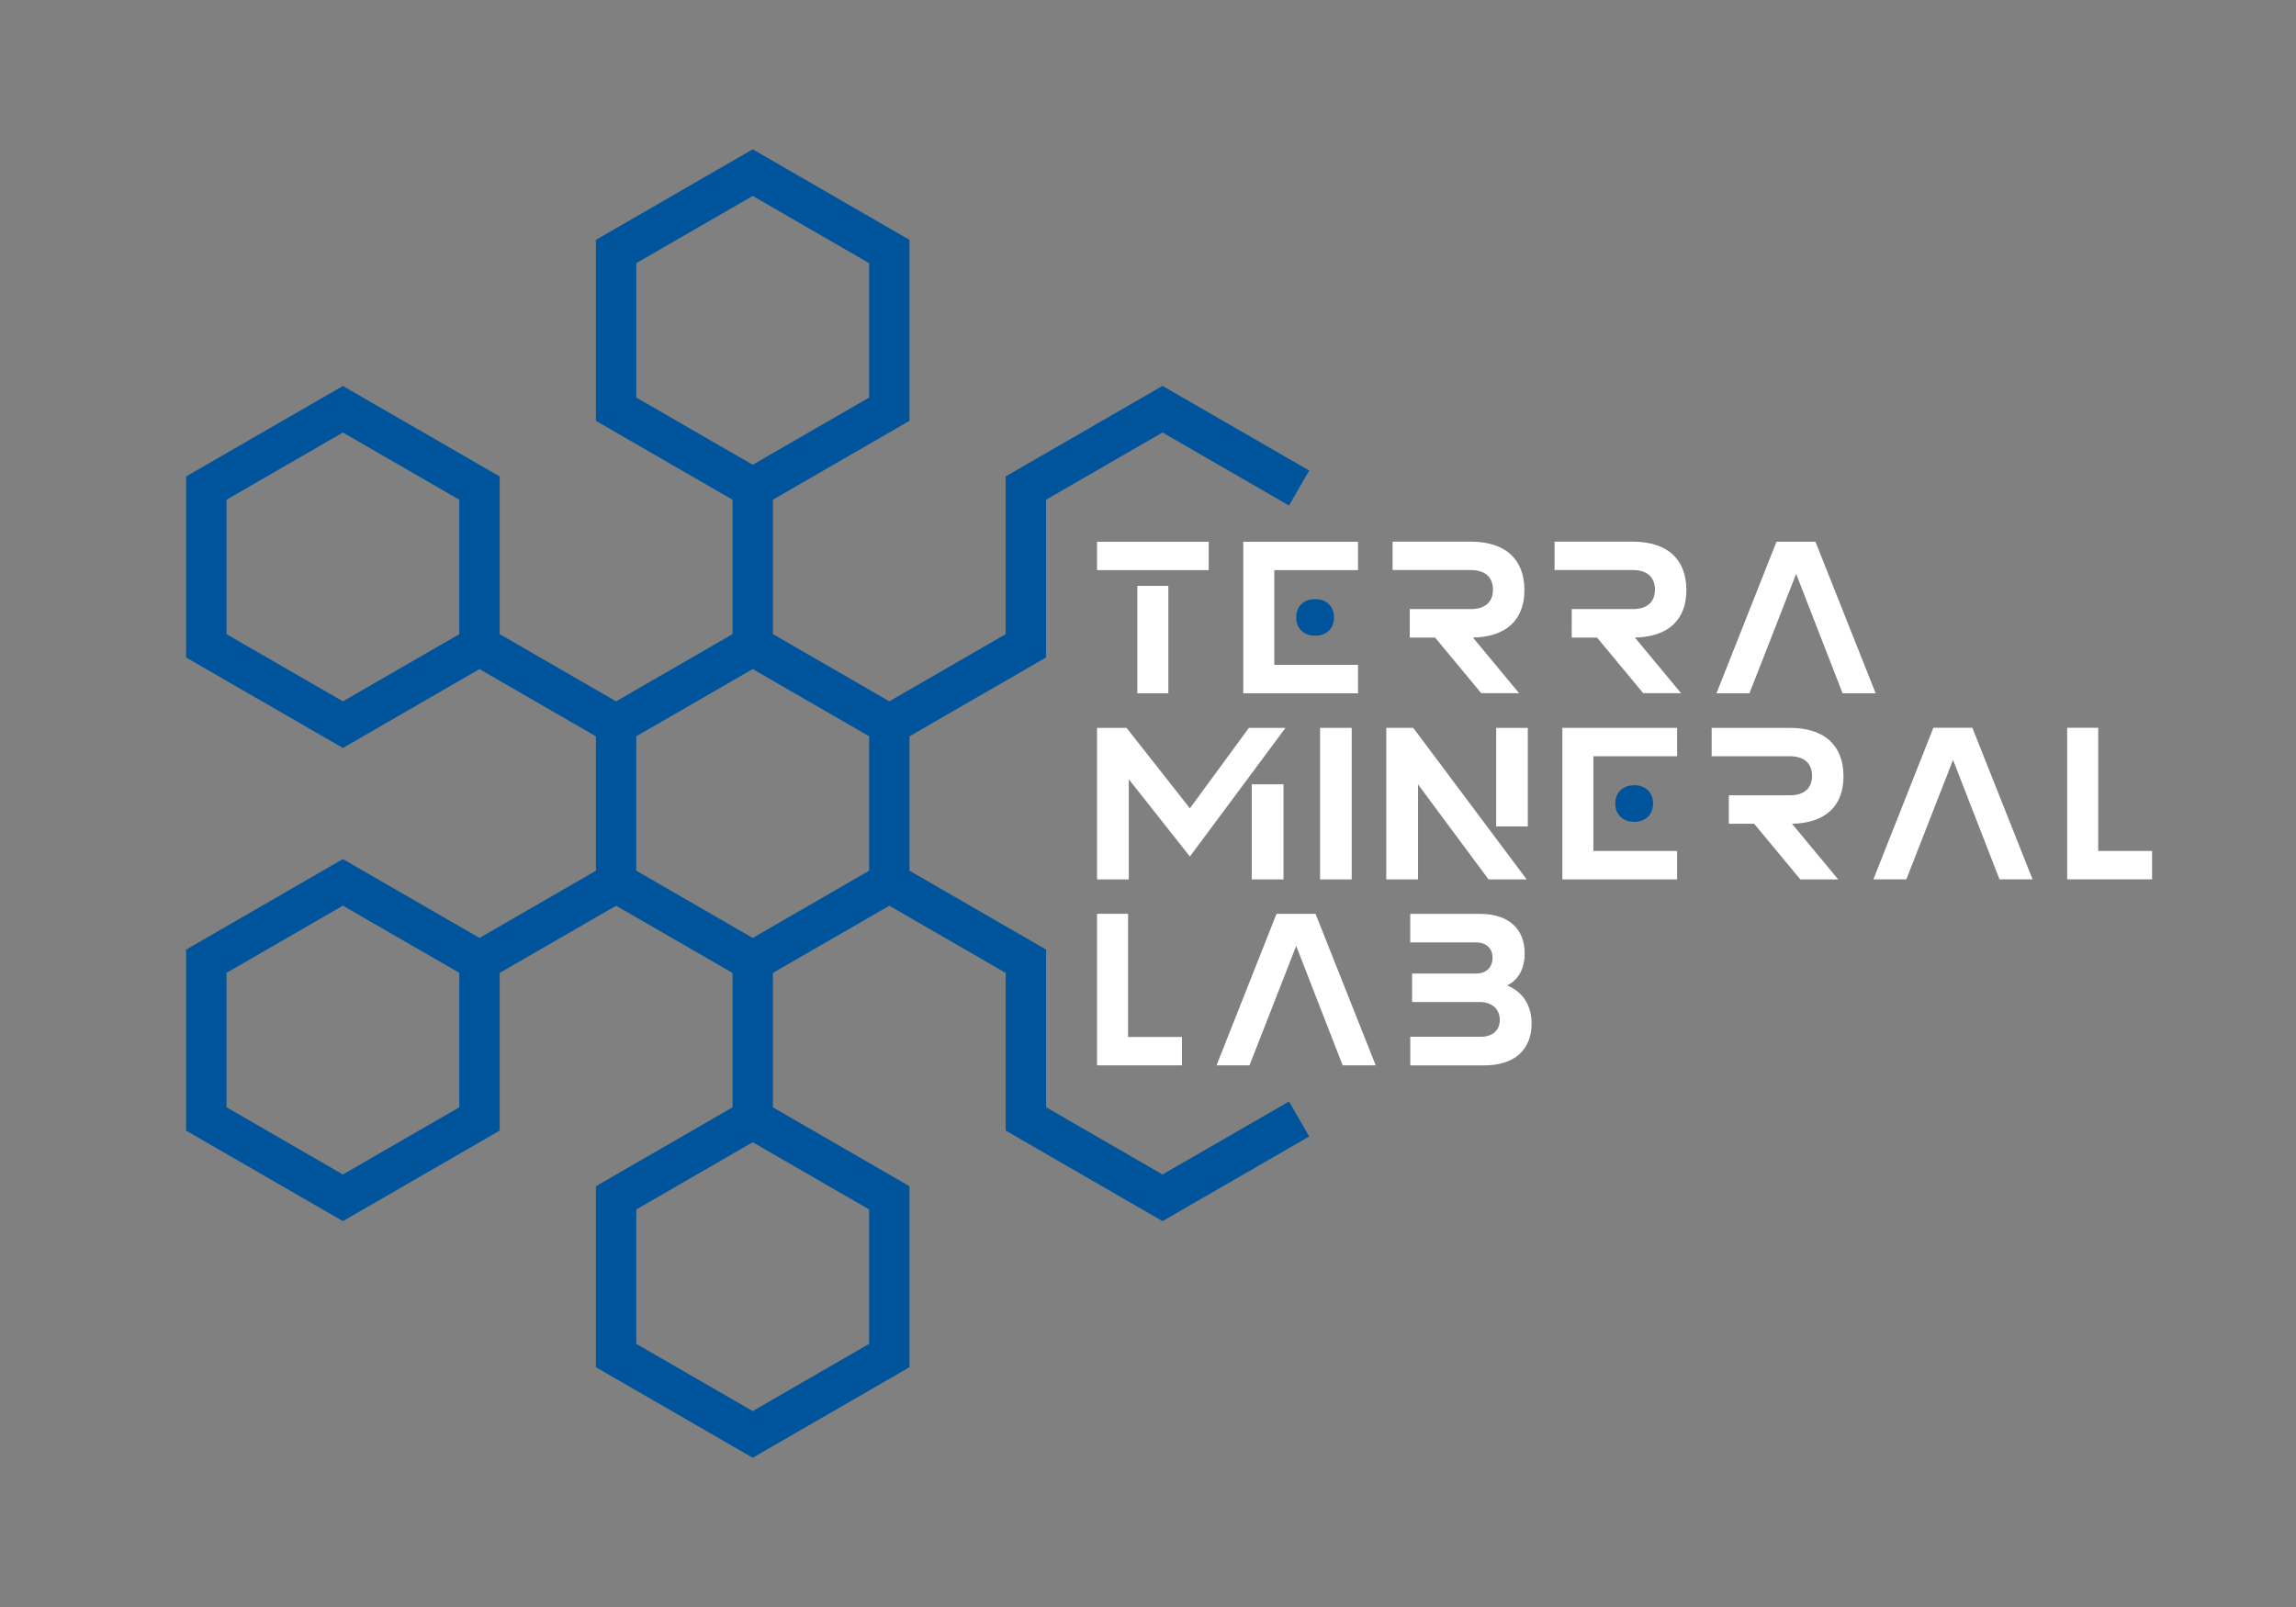 <?xml version="1.0" encoding="utf-8"?>
<!-- Generator: Adobe Illustrator 28.2.0, SVG Export Plug-In . SVG Version: 6.00 Build 0)  -->
<svg version="1.1" id="Layer_1" xmlns="http://www.w3.org/2000/svg" xmlns:xlink="http://www.w3.org/1999/xlink" x="0px" y="0px"
	 viewBox="0 0 720 504" style="enable-background:new 0 0 720 504;" xml:space="preserve">
<rect x="0" y="0" width="720" height="504" fill="#808080" stroke="none"/>
<style type="text/css">
	.st0{fill:#fff;}
	.st1{fill:#00549b;}
</style>
<g>
	<g>
		<g>
			<path class="st0" d="M648.24,228.25h9.73v38.63h16.9v8.9h-26.63V228.25z"/>
			<path class="st0" d="M444.68,246.01v29.79h-9.96v-47.53h8.45l35.57,47.53h-11.96L444.68,246.01z M469.18,228.28h9.92v30.91h-9.92
				V228.28z"/>
			<path class="st0" d="M542.15,249.43h19.14c4.46,0,6.95-2.2,6.95-6.09c0-3.92-2.49-6.16-6.95-6.16h-24.53v-8.9h24.53
				c10.81,0,16.81,5.46,16.81,15.22c0,9.35-5.74,14.64-16.14,14.86l14.48,17.45h-11.87l-14.48-17.45h-7.94V249.43z"/>
			<path class="st0" d="M612.45,238.33l-14.64,37.45h-10.34l18.82-47.53h12.22l18.88,47.53h-10.37L612.45,238.33z"/>
			<path class="st0" d="M413.96,228.28h9.92v47.53h-9.92V228.28z"/>
			<path class="st0" d="M353.97,244.39v31.42h-9.95v-47.53h9.25l19.87,25.23l18.5-25.23h11.48l-29.98,40.35L353.97,244.39z
				 M392.54,245.98h9.95v29.83h-9.95V245.98z"/>
			<g>
				<path class="st0" d="M489.94,228.28h35.98v8.9h-26.25v29.7h26.25v8.93h-35.98V228.28z"/>
				<path class="st1" d="M512.49,246.27c3.6,0,5.9,2.33,5.9,5.74c0,3.38-2.3,5.74-5.9,5.74c-3.64,0-5.96-2.36-5.96-5.74
					C506.52,248.6,508.85,246.27,512.49,246.27z"/>
			</g>
		</g>
		<g>
			<path class="st0" d="M442.09,191.03h19.14c4.46,0,6.95-2.2,6.95-6.09c0-3.92-2.49-6.16-6.95-6.16H436.7v-8.9h24.53
				c10.81,0,16.81,5.46,16.81,15.22c0,9.35-5.74,14.64-16.14,14.86l14.48,17.45h-11.87l-14.48-17.45h-7.94V191.03z"/>
			<path class="st0" d="M492.88,191.03h19.14c4.46,0,6.95-2.2,6.95-6.09c0-3.92-2.49-6.16-6.95-6.16h-24.53v-8.9h24.53
				c10.81,0,16.81,5.46,16.81,15.22c0,9.35-5.74,14.64-16.14,14.86l14.48,17.45H515.3l-14.48-17.45h-7.94V191.03z"/>
			<path class="st0" d="M344.02,169.91h35.02v8.9h-35.02V169.91z M356.65,183.75h9.73v33.69h-9.73V183.75z"/>
			<path class="st0" d="M563.25,179.99l-14.64,37.45h-10.34l18.82-47.53h12.22l18.88,47.53h-10.37L563.25,179.99z"/>
			<g>
				<path class="st0" d="M389.88,169.91h35.98v8.9h-26.25v29.7h26.25v8.93h-35.98V169.91z"/>
				<path class="st1" d="M412.43,187.9c3.6,0,5.9,2.33,5.9,5.74c0,3.38-2.3,5.74-5.9,5.74c-3.64,0-5.96-2.36-5.96-5.74
					C406.47,190.23,408.8,187.9,412.43,187.9z"/>
			</g>
		</g>
		<g>
			<path class="st0" d="M344.02,286.59h9.73v38.63h16.9v8.9h-26.63V286.59z"/>
			<path class="st0" d="M406.47,296.67l-14.64,37.45h-10.34l18.82-47.53h12.22l18.88,47.53h-10.37L406.47,296.67z"/>
			<path class="st0" d="M442.25,325.16h22.14c3.64,0,5.93-2.01,5.93-5.29c0-3.41-2.46-5.61-6.32-5.61h-21.18v-8.93h20.13
				c3.13,0,5.1-1.98,5.1-4.94c0-2.96-1.98-4.82-5.17-4.82h-20.64v-8.96h21.79c8.93,0,14.1,4.56,14.1,12.47
				c0,4.62-1.98,8.36-5.55,9.98c4.88,1.89,7.72,6.26,7.72,11.9c0,8.36-5.45,13.17-14.86,13.17h-23.19V325.16z"/>
		</g>
	</g>
	<path class="st1" d="M364.55,368.35l-36.51-21.08v-49.46l-42.83-24.73v-42.16l42.83-24.73v-49.47l36.51-21.08l39.67,22.91
		l6.33-10.97l-46-26.55l-49.17,28.38v49.47l-36.5,21.07l-36.51-21.08v-42.15l42.84-24.74V75.23l-49.17-28.4l-49.17,28.4v56.76
		l42.84,24.74v42.15l-36.51,21.08l-36.51-21.08v-49.45l-49.16-28.38l-49.17,28.38v56.78l49.17,28.38l42.83-24.74l36.51,21.08v42.16
		l-36.51,21.07l-42.83-24.73l-49.17,28.39v56.77l49.17,28.39l49.16-28.39v-49.46l36.51-21.07l36.51,21.07v42.16l-42.84,24.74v56.76
		l49.17,28.4l49.17-28.4v-56.76l-42.84-24.74v-42.16l36.51-21.07l36.5,21.07v49.46l49.17,28.39l46-26.55l-6.33-10.97L364.55,368.35z
		 M199.53,82.53l36.51-21.08l36.51,21.08v42.15l-36.51,21.08l-36.51-21.08V82.53z M144.03,198.89l-36.5,21.07l-36.5-21.07v-42.16
		l36.5-21.08l36.5,21.08V198.89z M144.03,347.27l-36.5,21.08l-36.5-21.08v-42.16l36.5-21.07l36.5,21.07V347.27z M272.55,421.47
		l-36.51,21.08l-36.51-21.08v-42.15l36.51-21.08l36.51,21.08V421.47z M272.55,273.08l-36.51,21.08l-36.51-21.08v-42.16l36.51-21.08
		l36.51,21.08V273.08z"/>
</g>
</svg>
